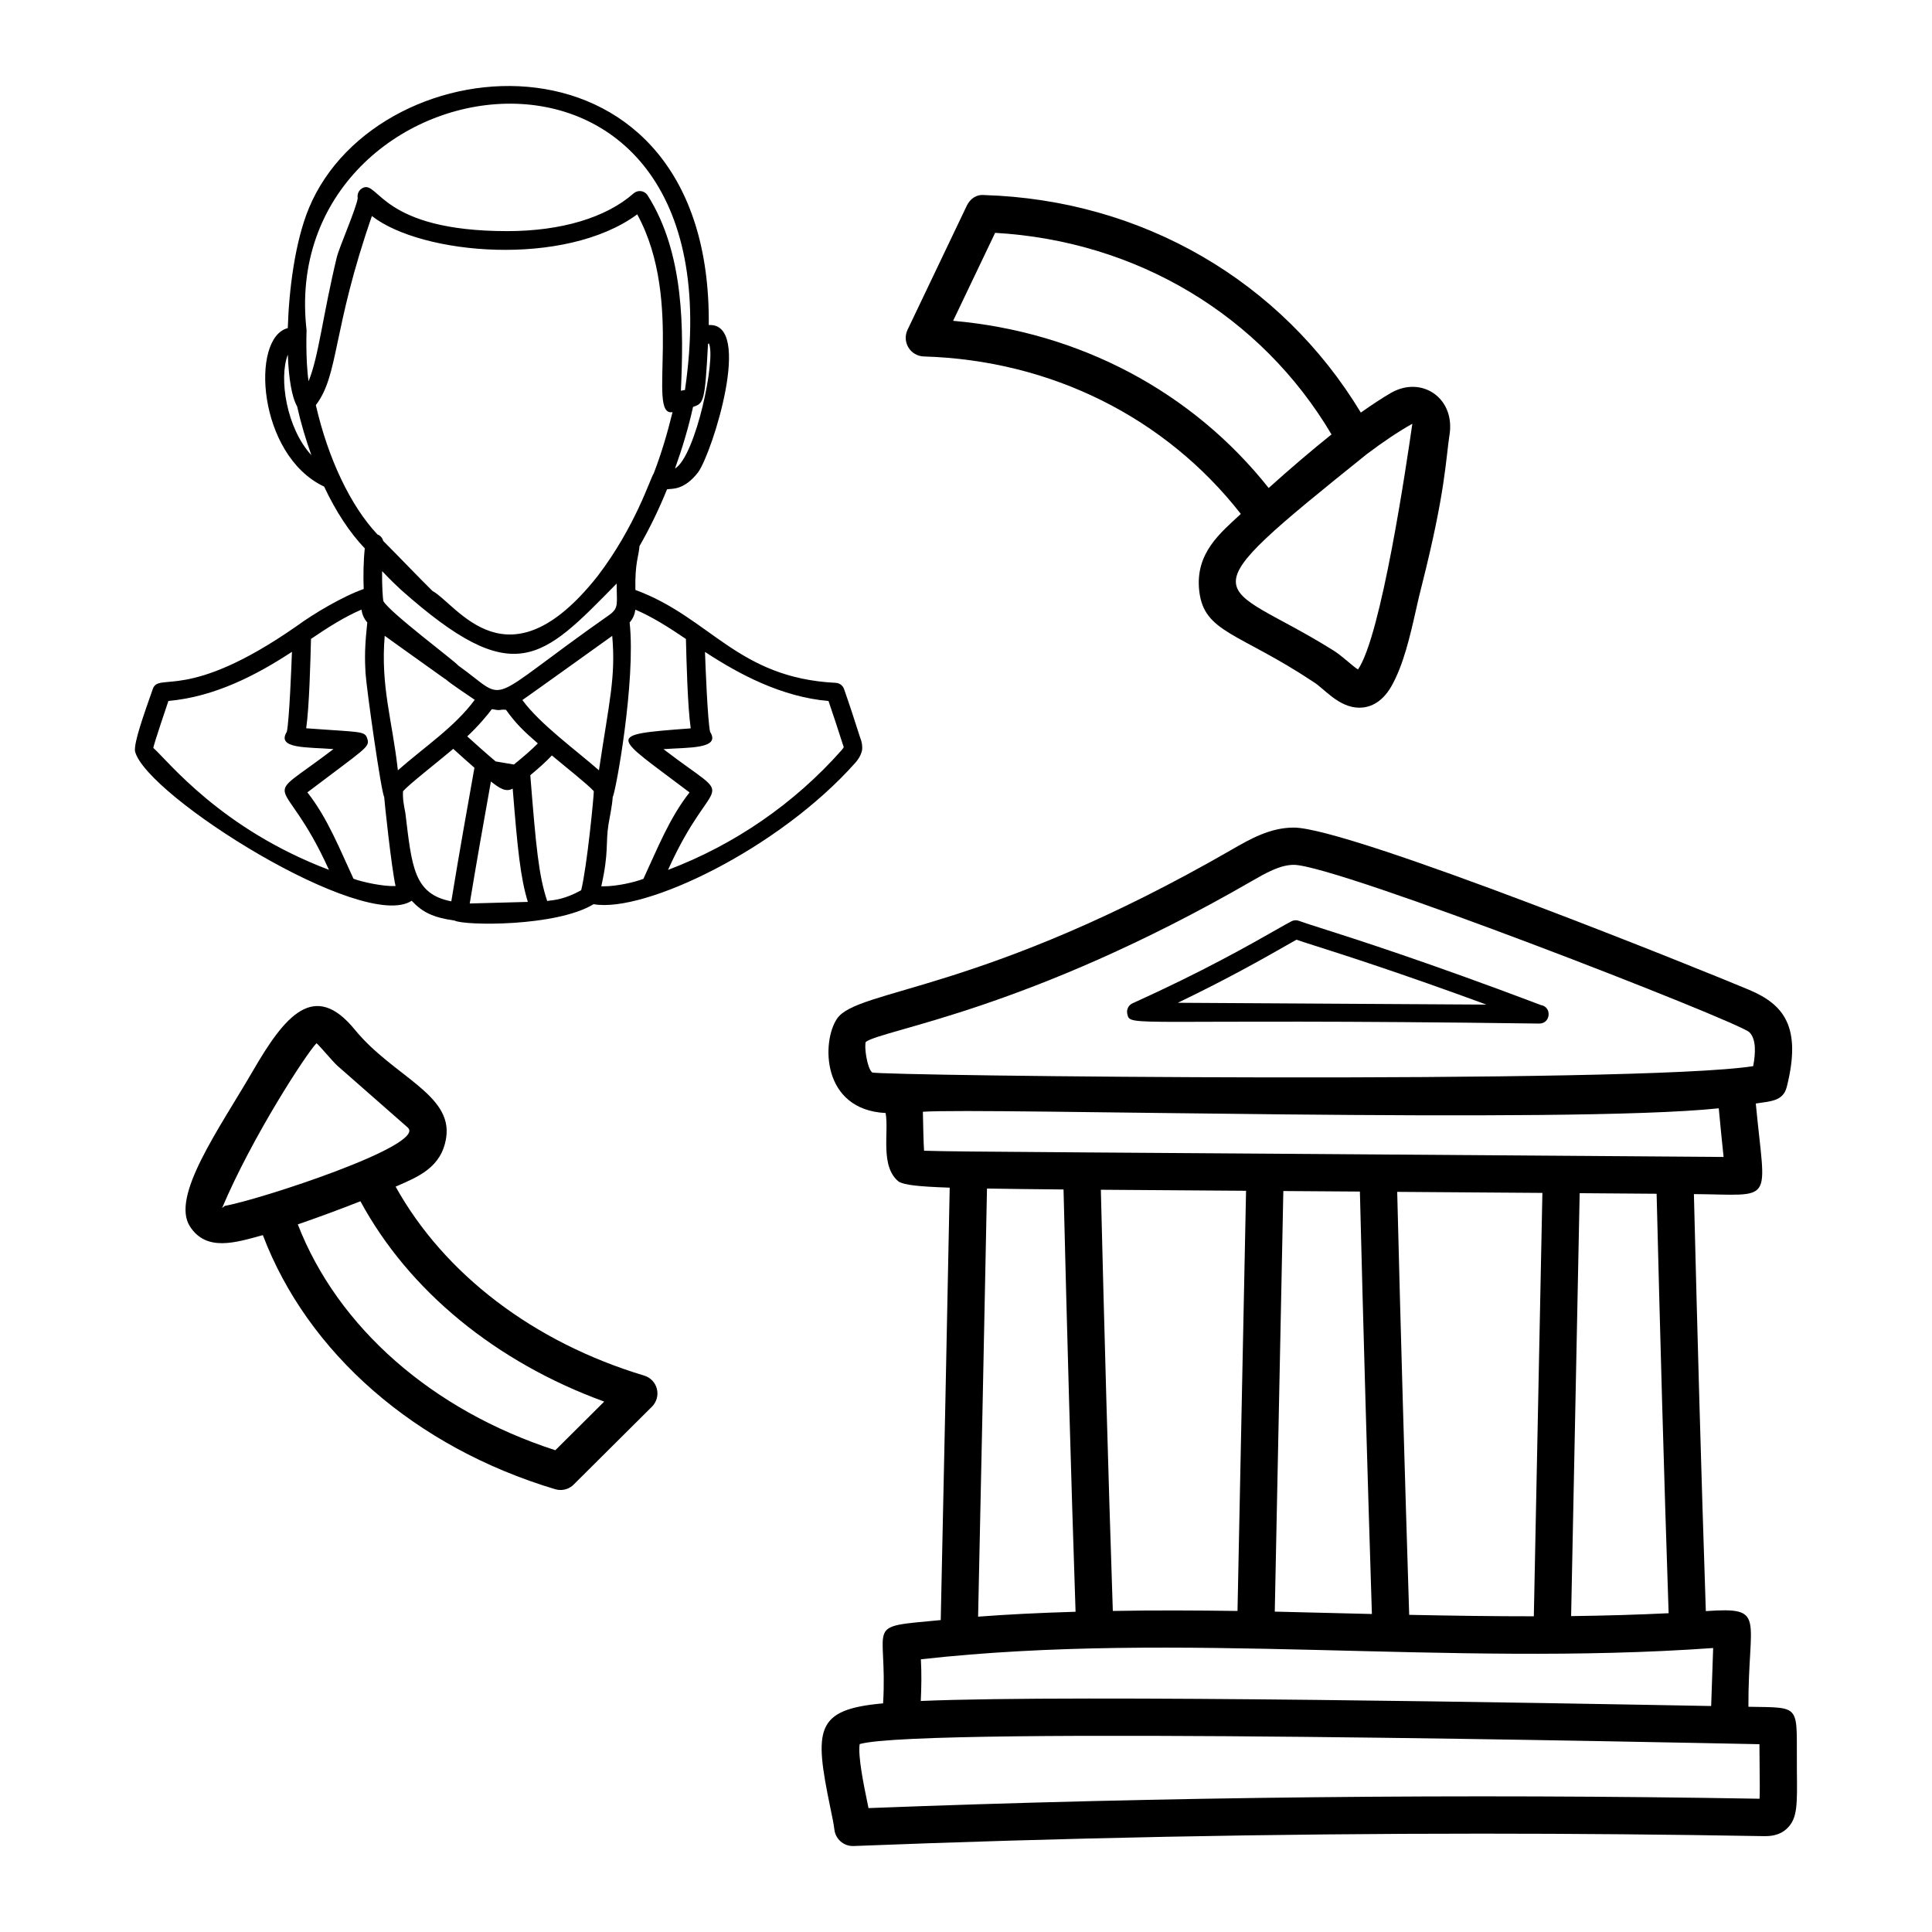 <?xml version="1.0" encoding="UTF-8"?>
<!-- Uploaded to: SVG Repo, www.svgrepo.com, Generator: SVG Repo Mixer Tools -->
<svg fill="#000000" width="800px" height="800px" version="1.1" viewBox="144 144 512 512" xmlns="http://www.w3.org/2000/svg">
 <g>
  <path d="m552.36 410.35c-30.254-11.449-49.316-17.535-58.496-20.461-2.93-0.93-4.769-1.516-5.57-1.836-0.652-0.266-1.395-0.23-2.031 0.09-0.855 0.43-2.262 1.234-4.215 2.344-6.738 3.84-19.281 10.988-37.914 19.398-1.055 0.477-1.641 1.625-1.398 2.766 0.797 3.75-0.332 1.125 109.07 2.602h0.141c3.008-0.004 3.379-4.398 0.418-4.902zm-96.223-0.605c13.43-6.457 22.824-11.816 28.359-14.969 1.27-0.723 2.297-1.312 3.078-1.742 1.062 0.367 2.652 0.875 4.793 1.559 7.781 2.481 22.691 7.238 45.555 15.637-20.992-0.117-60.539-0.348-81.785-0.484z"/>
  <path d="m370.72 346.09c0.57-0.684 1.34-1.621 1.73-3.242 0.145-1.125-0.047-2.32-0.488-3.332-1.395-4.371-2.781-8.633-4.273-12.902-0.328-0.949-1.199-1.605-2.211-1.656-26.082-1.293-33.188-17.301-53.09-24.617-0.168-7.207 0.91-8.969 1.082-11.621 2.707-4.715 5.164-9.758 7.293-15.039 1.059-0.281 4.356 0.523 8.281-4.562 3.816-5.434 14.574-39.719 2.785-38.977 0.84-81.758-87.445-75.621-105.97-30.973-3.703 8.934-5.293 21.773-5.59 31.781-9.926 2.484-8.043 33.688 9.633 42.004 3.094 6.594 6.754 12.172 10.773 16.371-0.352 3.16-0.43 7.422-0.289 10.766-5.543 1.934-13.262 6.527-17.832 9.871-29.004 20.215-36.461 12-38.059 16.621-2.375 6.781-5.035 14.156-4.711 16.527 2.949 11.793 60.562 48.027 73.312 39.598 2.918 3.086 5.66 4.43 11.383 5.254 2.5 1.348 26.867 1.707 36.832-4.344 13.43 2.391 49.035-14.578 69.406-37.527zm-39.094-110.91c0.043-0.043 0.215-0.152 0.223-0.188 1.984 3.777-3.453 29.891-8.965 33.172 1.941-5.41 3.578-10.871 4.781-16.328 2.828-0.953 3.16-1.227 3.961-16.656zm-6.109 12.176c-0.363 0.074-0.762 0.141-1.074 0.188 0.727-15.895 1.004-36.312-8.812-51.766-0.387-0.613-1.023-1.023-1.738-1.125-0.781-0.098-1.461 0.141-1.977 0.594-7.32 6.449-19.211 10.004-33.484 10.004-33.492 0-34.074-13.465-38.266-11.461-1.047 0.496-1.582 1.637-1.367 2.723-0.305 2.508-4.965 13.242-5.516 15.535-3.734 15.438-4.844 26.574-7.512 32.984-0.855-5.949-0.516-14.371-0.512-13.375-8.512-72.809 116.14-92.879 100.26 15.699zm-105.24-9.367c0.223 6.246 1.051 11.273 2.461 13.699 1.012 4.531 2.312 8.82 3.777 12.926-6.566-7.09-8.676-20.383-6.238-26.625zm7.426 13.367c6.137-8.039 4.289-19.684 14.855-50.109 13.215 10.32 51.129 13.66 70.312-0.438 12.691 23.246 2.297 53.828 9.363 52.398-1.324 5.434-2.949 10.961-4.996 16.273-0.883 1.168-4.746 13.938-14.898 27.238-23.855 30.098-37.125 7.535-43.734 3.887-3.789-3.727-8.527-8.723-13.047-13.25-0.23-0.836-0.766-1.445-1.543-1.73-7.133-7.606-13.055-20.059-16.312-34.27zm37.719 69c-0.68-0.992-18.195-14.07-19.816-17.047-0.188-0.793-0.387-4.277-0.348-7.941 0.148 0.168 0.371 0.355 0.527 0.523 1.168 1.277 3.902 3.902 4.519 4.449 29.98 26.613 37.215 18.617 57.117-1.695 0 5.387 0.641 6.418-1.891 8.273-34.367 24.105-26.133 23.391-40.109 13.438zm21.109 20.66c-1.43 1.473-3.863 3.594-6.336 5.59l-4.836-0.82c-2.586-2.164-5.281-4.602-7.539-6.637 2.793-2.551 5.82-6.191 6.488-7.184 0.129-0.004 0.223 0.012 0.395 0.008 2.238 0.484 1.5-0.066 3.391 0.137 2.613 3.652 4.648 5.606 8.438 8.906zm-101.89 1.199c-0.059-0.527 3.82-11.957 3.992-12.461 12.395-1.074 23.664-7.055 32.734-13.012-0.117 3.426-0.695 18.145-1.352 21.188-2.863 4.57 5.414 4.039 12.352 4.586-20.363 15.578-13.469 4.766-1.191 32-28.66-10.855-42.566-28.785-46.535-32.301zm53.035 34.66c-3.664-7.875-6.82-16.008-12.215-22.891 15.445-11.723 16.574-11.941 15.898-14.156-0.656-2.195-1.559-1.727-16.215-2.828 0.82-5.621 1.133-18.004 1.273-23.684 4.328-2.938 8.848-5.836 13.375-7.762 0.164 1.105 0.578 2.324 1.543 3.391-0.039 0.371-0.277 2.773-0.359 3.789-0.012 0.141-0.02 0.281-0.031 0.422-0.086 1.117-0.148 2.211-0.18 3.238 0 0.043 0 0.09-0.004 0.133-0.027 0.988-0.035 1.984-0.012 2.969 0.008 0.449 0.035 0.91 0.051 1.359 0.023 0.508 0.039 1.016 0.074 1.539 0.277 4.32 4.18 31.758 4.938 32.77 0.043 1.02 1.93 18.855 3.019 23.645-3.262 0.156-8.844-1.066-11.156-1.934zm8.277-64.379c0.715 0.516 3.715 2.695 15.973 11.426l0.02-0.02c0.066 0.047 0.125 0.09 0.191 0.137 0.004 0.004 0.004 0.004 0.008 0.008 0.004 0.004 0.004 0.004 0.004 0.004 1.504 1.32 6.668 4.707 7.66 5.406-5.309 7.211-13.289 12.453-20.367 18.684-1.465-13.223-4.629-22.277-3.488-35.645zm17.648 70.367c-9.953-1.922-10.453-9.148-12.172-23.406-0.414-2.148-0.738-3.684-0.625-5.773 1.594-1.836 9.141-7.699 13.312-11.227 1.938 1.754 3.453 3.125 5.613 5.008-1.816 10.242-3.832 21.375-6.129 35.398zm4.883 0.57c1.781-10.84 3.688-21.559 5.613-32.324 2.219 1.711 3.852 2.918 5.773 1.887 1.297 16.148 2.051 23.57 4.012 30.02zm29.535-3.512c-4.238 2.363-7.047 2.613-9.012 2.84-2.238-6.711-2.949-14.152-4.473-33.324 1.969-1.625 4.129-3.527 5.719-5.234 4.168 3.496 9.215 7.438 11.109 9.457 0.059 0.887-1.777 19.961-3.344 26.262zm-15.582-50.402c0.973-0.637 22.867-16.324 23.809-17.008 0.953 10.922-0.742 17.059-3.519 35.629-6.055-5.32-15.645-12.25-20.289-18.621zm21.523 49.367c-0.223 0-0.426-0.004-0.613-0.008 2.078-9.262 1.082-11.25 1.918-16.477 0.164-1.023 1.016-5.117 1.109-7.203 0.754-0.992 6.176-30.773 4.484-46.238 0.945-1.047 1.359-2.254 1.523-3.394 4.535 1.926 9.062 4.828 13.395 7.769 0.141 5.711 0.453 18.074 1.273 23.688-23.383 1.754-20.496 1.648-0.316 16.98-5.375 6.848-8.539 14.977-12.223 22.898-2.293 0.895-6.988 1.984-10.551 1.984zm15.875-36.348c6.309-0.5 15.309 0.039 12.348-4.586-0.68-3.141-1.242-17.906-1.352-21.188 9.07 5.957 20.344 11.941 32.734 13.012 1.277 3.719 2.492 7.461 3.777 11.449 0.219 0.527 0.246 0.836 0.266 0.719-0.066 0.246-0.367 0.609-0.633 0.926-12.531 14.121-28.32 24.988-45.945 31.664 12.281-27.289 19.137-16.426-1.195-31.996z"/>
  <path d="m461.82 300.68c1.293 11.031 10.508 10.926 30.234 24.027 2.691 1.578 6.656 6.84 12.199 6.84 2.356 0 5.723-0.961 8.43-5.582 3.273-5.734 5.035-13.539 6.586-20.422 0.516-2.277 1-4.438 1.523-6.402 6.363-25.164 6.297-33.172 7.434-40.57 1.043-9.379-7.672-14.969-15.562-10.473-2.348 1.344-5.102 3.18-8.031 5.238-21.051-34.828-57.836-56.352-99.809-57.645-2.121-0.203-3.766 1.047-4.609 2.809l-15.707 32.898c-0.719 1.504-0.629 3.273 0.242 4.699 0.867 1.43 2.402 2.316 4.07 2.367 33.781 0.996 64.074 16.223 84.008 41.727-5.301 4.969-12.195 10.34-11.008 20.488zm-65.234-71.66 11.133-23.316c37.582 2.16 70.453 21.883 89.145 53.422-5.019 4.008-11.242 9.305-16.652 14.199-20.254-25.547-50.164-41.375-83.625-44.305zm109.69 35.281c4.359-3.269 8.164-5.84 12.008-8.004-1.555 10.828-8.246 56.27-14.402 65.117-1.59-0.969-4.367-3.781-6.816-5.223-30.262-18.883-40.941-11.625 9.211-51.891z"/>
  <path d="m262.24 445.5c1.77-11.5-14.121-16.289-24.195-28.609-10.77-13.211-18.586-3.668-27.039 10.93-8.961 15.426-21.824 33.258-16.656 41.219 4.383 6.773 12.156 4.242 19.309 2.277 11.836 31.191 40.316 56.215 77.469 67.34 0.469 0.141 0.945 0.207 1.418 0.207 1.289 0 2.547-0.5 3.484-1.438l20.746-20.645c1.234-1.23 1.73-3.016 1.309-4.703-0.418-1.688-1.703-3.027-3.367-3.531-29.422-8.848-53.043-26.992-65.875-50.078 5.926-2.578 12.188-5.031 13.398-12.969zm41.883 69.938-12.953 12.887c-32.605-10.543-57.664-32.57-68.25-59.848 5.402-1.844 12.234-4.406 16.598-6.129 12.82 23.699 35.898 42.637 64.605 53.09zm-100.54-51.871-0.727 0.57c7.957-18.82 22.277-40.859 25.012-43.664 0.461 0.215 4.371 4.922 5.512 5.934l18.668 16.391c5.262 4.644-39.625 19.254-48.465 20.77z"/>
  <path d="m617.5 432.1c4.047-16.031-0.801-21.898-9.918-25.762-9.863-4.188-105.82-43.02-120.73-43.02-6.289 0.004-11.605 3.066-16.426 5.84-65.867 37.988-99.133 36.812-104.59 44.781-4.125 6.004-4.191 24.16 12.855 25.023 0.961 4.969-1.625 14.281 3.609 18.285l0.02-0.027c1.43 0.781 4.688 1.227 13.359 1.523-0.738 38.168-1.551 76.332-2.375 114.59-20.887 2-13.996 0.281-15.273 22.074-18.078 1.605-18.273 6.848-14 27.586 0.496 2.402 0.938 4.484 1.082 5.812 0.27 2.519 2.398 4.414 4.906 4.414 0.066 0 0.137 0 0.199-0.004 55.148-2.176 111.11-3.281 166.34-3.281 24.773 0 49.898 0.223 75.09 0.664 1.074 0 3.926 0 6.066-2.164 2.621-2.648 2.582-6.062 2.481-15.195-0.191-17.742 1.676-16.656-12.848-16.93-0.07-23.961 4.906-26.445-11.285-25.352-1.238-36.871-2.246-73.727-3.16-110.51 21.691 0.164 18.957 3.062 16.402-24.004 3.816-0.598 7.234-0.582 8.188-4.34zm-7.231 174.13c0.004 2.727 0.035 5.074 0.055 7.102 0.035 2.859 0.062 5.609-0.02 7.352-78.402-1.355-157.83-0.527-236.14 2.481-0.141-0.695-0.289-1.422-0.445-2.18-0.742-3.582-2.41-11.664-1.895-14.785 16.262-4.754 217.73-0.359 238.45 0.031zm-12.262-25.488-0.531 15.371c-42.051-0.773-167.99-3.106-209.46-1.336 0.176-3.68 0.23-7.367 0.027-11.047 69.098-7.707 139.22 2.066 209.97-2.988zm-194.8-8.316c0.816-37.871 1.621-75.664 2.356-113.45 5.406 0.094 12.086 0.172 20.285 0.246 0.918 37.277 1.934 74.633 3.188 111.91-9.855 0.297-18.211 0.715-25.828 1.301zm32.531-113.13c11.258 0.086 25.93 0.184 38.48 0.273l-2.266 111.35c-10.922-0.145-22.012-0.207-33.043 0-1.242-37.184-2.258-74.438-3.172-111.62zm46.09 111.8 2.269-111.46c6.352 0.043 13.086 0.09 20.289 0.141 0.922 37.293 2.004 74.656 3.18 111.95zm32.445-111.24c11.719 0.082 24.523 0.176 38.477 0.277l-2.269 112.2c-10.902 0.008-21.852-0.156-33.031-0.383-1.168-37.348-2.254-74.754-3.176-112.1zm46.09 112.44 2.266-112.09c6.574 0.051 13.32 0.098 20.391 0.152 0.918 37 1.93 74.082 3.184 111.16-7.949 0.391-16.5 0.645-25.84 0.77zm-171.48-123.34c-0.148-2.148-0.238-6.992-0.312-10.324 14.98-1.148 171.02 3.32 210.92-0.922 0.406 4.289 0.809 8.578 1.277 12.898-178.36-1.336-201.2-1.32-211.89-1.652zm219.73-22.414c-30.867 4.82-232.34 2.582-233.5 1.664-1.379-1.23-2.141-7.07-1.656-8.105 4.754-3.34 43.043-8.445 102.02-42.461 3.969-2.285 7.719-4.441 11.379-4.449 11.375 0 117.79 41.508 120.73 44.352 1.859 1.809 1.676 5.531 1.027 9z"/>
 </g>
</svg>